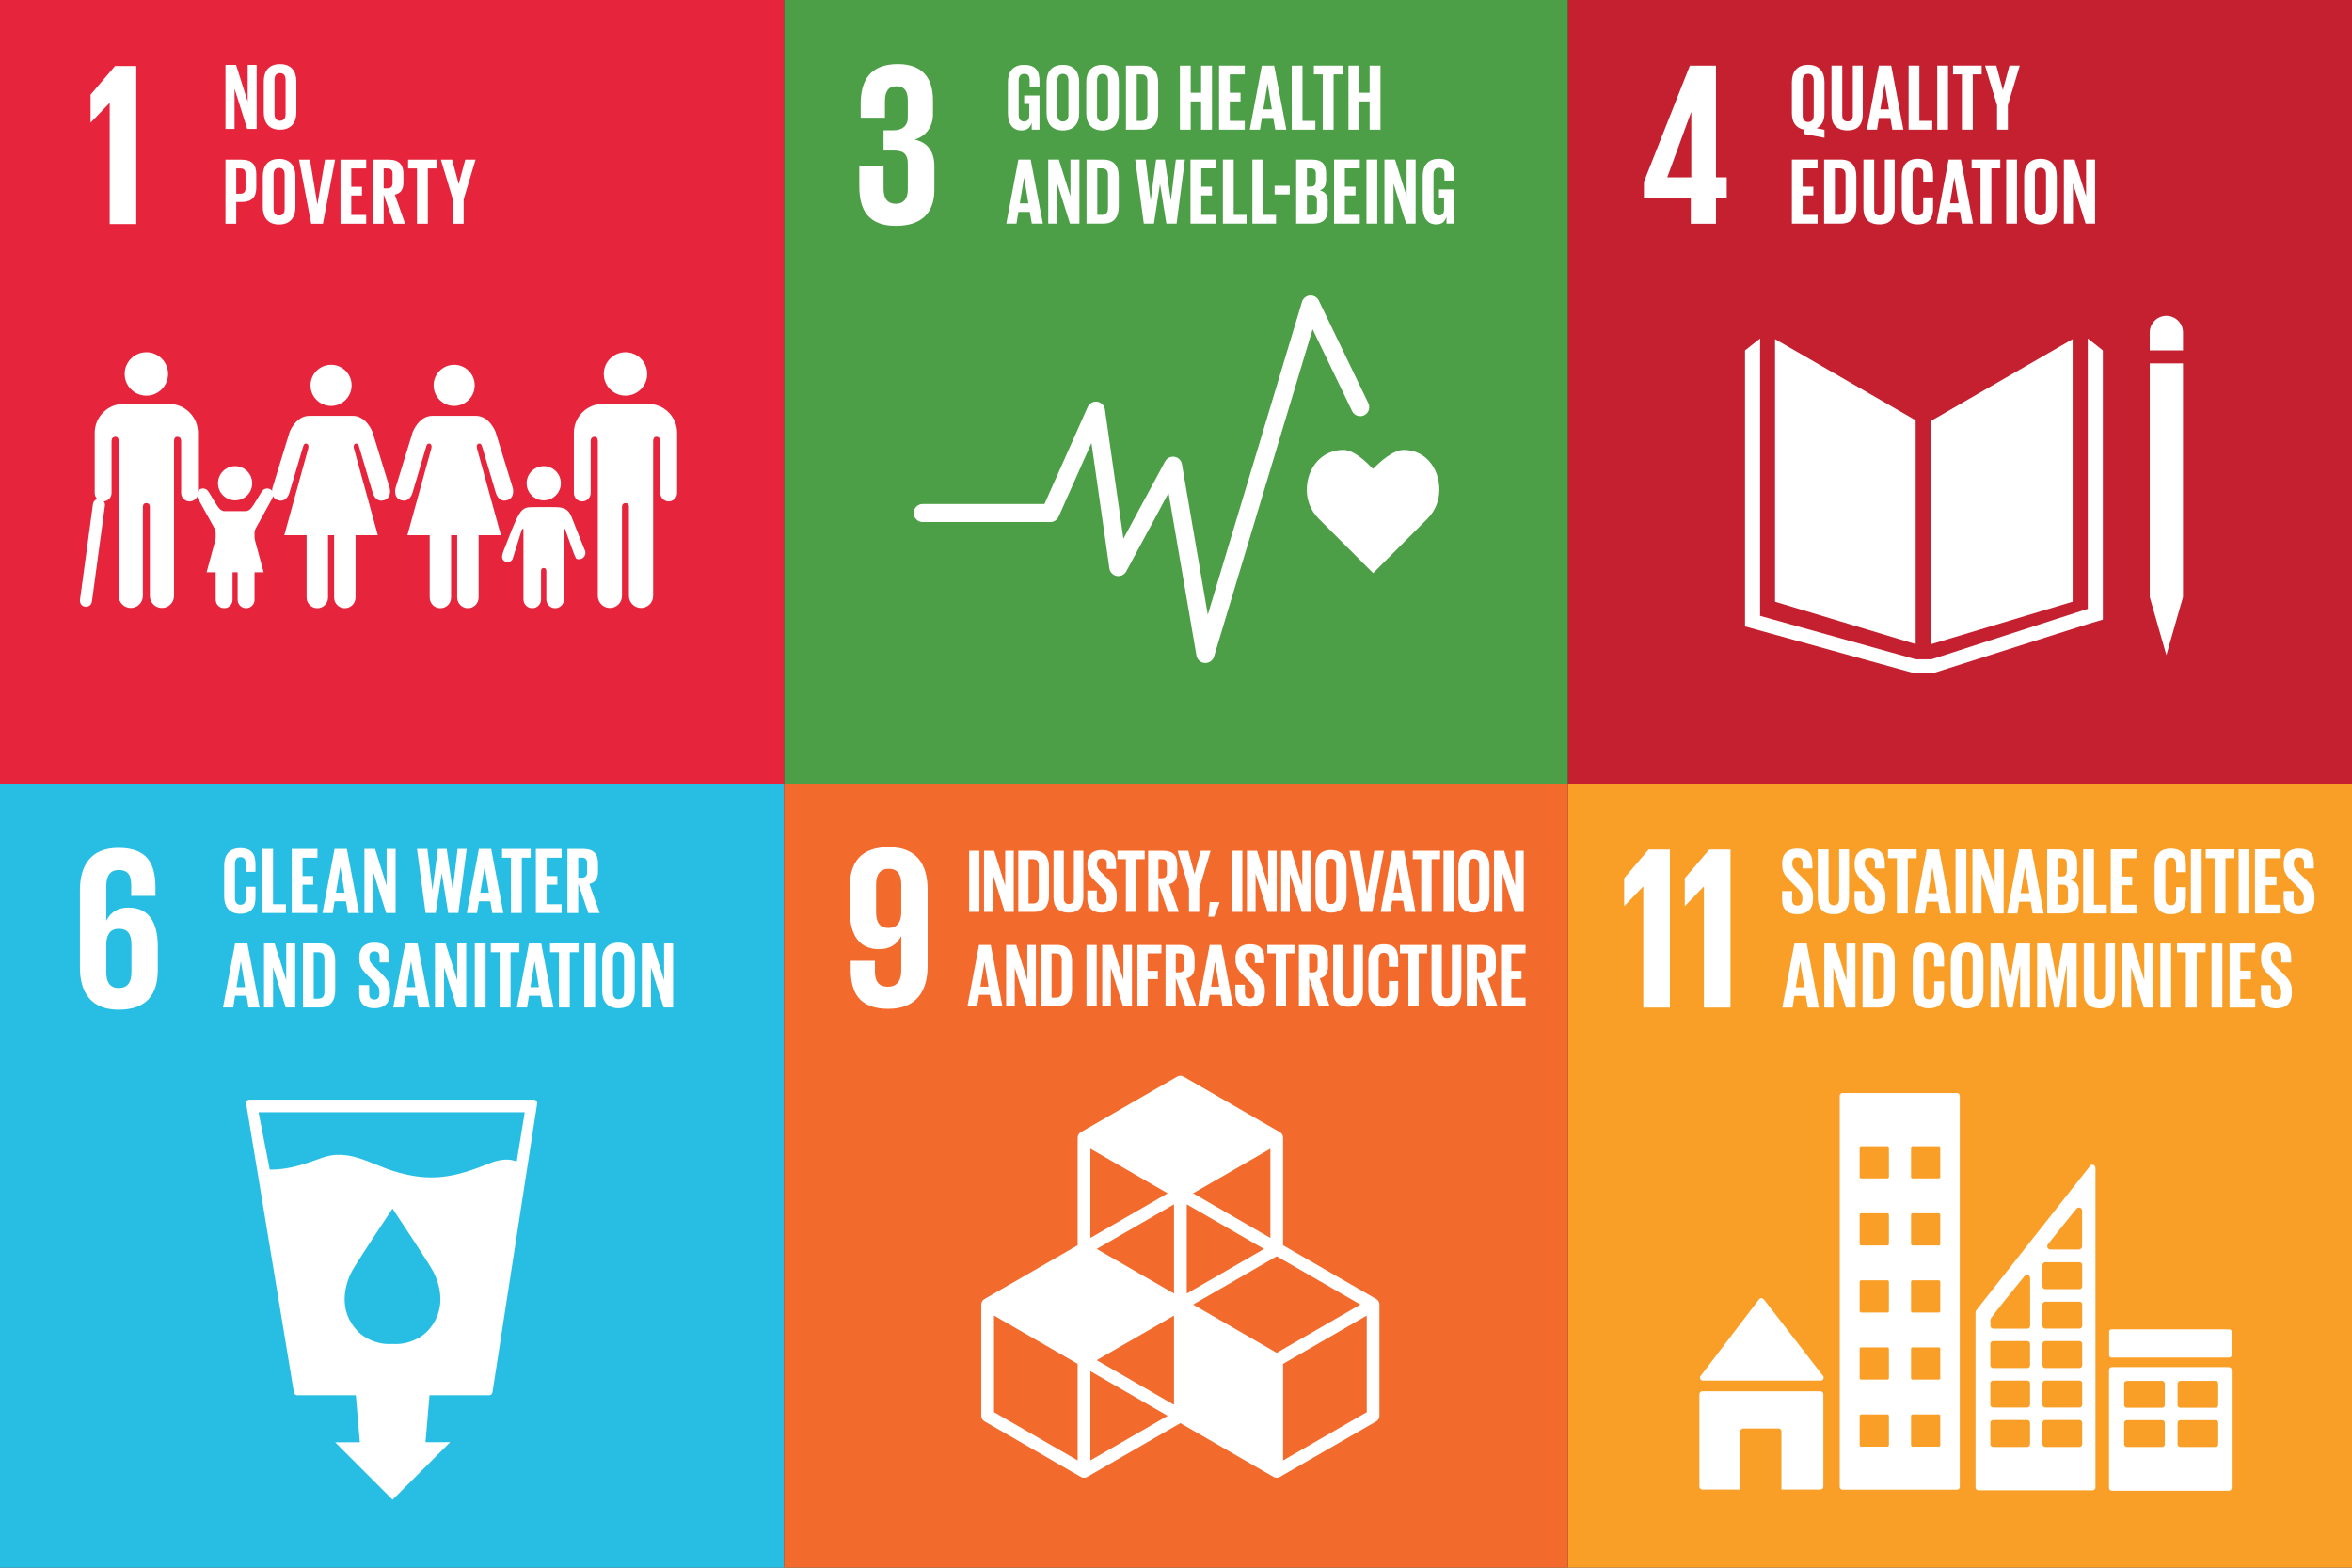 <?xml version="1.0" encoding="utf-8"?>
<!-- Generator: Adobe Illustrator 16.0.3, SVG Export Plug-In . SVG Version: 6.00 Build 0)  -->
<!DOCTYPE svg PUBLIC "-//W3C//DTD SVG 1.1//EN" "http://www.w3.org/Graphics/SVG/1.1/DTD/svg11.dtd">
<svg version="1.1" id="Layer_1" xmlns="http://www.w3.org/2000/svg" xmlns:xlink="http://www.w3.org/1999/xlink" x="0px" y="0px"
	 width="255px" height="170px" viewBox="0 0 255 170" enable-background="new 0 0 255 170" xml:space="preserve">
<rect x="0" y="0" width="255" height="170" fill="#333333" stroke="none"/>
<g>
	<rect x="85" fill="#4C9F46" width="85" height="85"/>
	<path fill="#FFFFFF" d="M97.131,24.492c2.909,0,4.172-1.542,4.172-3.917v-2.528c0-1.567-0.682-2.579-2.124-2.907
		c1.188-0.379,1.972-1.34,1.972-2.781v-1.491c0-2.427-1.163-3.918-3.816-3.918c-2.983,0-4.02,1.769-4.02,4.297v1.517h2.628V11.02
		c0-1.062,0.331-1.668,1.242-1.668c0.91,0,1.237,0.606,1.237,1.542v1.845c0,0.911-0.606,1.39-1.541,1.39h-1.088v2.2h1.214
		c1.01,0,1.415,0.479,1.415,1.39v2.831c0,0.91-0.404,1.543-1.29,1.543c-0.985,0-1.339-0.658-1.339-1.668v-2.452h-2.627v2.25
		C93.165,22.825,94.199,24.492,97.131,24.492"/>
	<path fill="#FFFFFF" d="M156.051,53.122c0-2.392-1.535-4.331-3.858-4.331c-1.163,0-2.566,1.273-3.327,2.055
		c-0.761-0.783-2.069-2.057-3.232-2.057c-2.324,0-3.955,1.939-3.955,4.332c0,1.196,0.472,2.278,1.232,3.063l5.961,5.969l5.949-5.963
		l-0.004-0.004C155.579,55.402,156.051,54.318,156.051,53.122"/>
	<path fill="#FFFFFF" d="M130.684,71.898c-0.021,0-0.041,0-0.062-0.002c-0.454-0.026-0.827-0.363-0.905-0.811l-3.025-17.627
		l-4.585,8.501c-0.201,0.372-0.62,0.572-1.032,0.498c-0.416-0.074-0.736-0.406-0.797-0.824l-1.945-13.604l-3.563,7.999
		c-0.156,0.353-0.507,0.581-0.892,0.581h-13.841c-0.542,0-0.98-0.439-0.98-0.979c0-0.541,0.438-0.978,0.98-0.978h13.203
		l4.686-10.521c0.178-0.399,0.596-0.631,1.029-0.571c0.433,0.06,0.774,0.399,0.835,0.831l2.006,14.026l4.521-8.382
		c0.199-0.368,0.607-0.57,1.019-0.502c0.412,0.067,0.736,0.388,0.806,0.8l2.803,16.325l10.215-33.931
		c0.117-0.386,0.459-0.662,0.859-0.693c0.404-0.03,0.786,0.187,0.96,0.551l5.375,11.142c0.234,0.487,0.031,1.071-0.458,1.306
		c-0.486,0.235-1.07,0.031-1.306-0.456l-4.28-8.877l-10.69,35.502C131.496,71.618,131.112,71.898,130.684,71.898"/>
	<path fill="#FFFFFF" d="M111.04,10.355h1.659v3.708h-0.841v-0.757c-0.154,0.522-0.482,0.839-1.116,0.839
		c-1.005,0-1.467-0.798-1.467-1.875V8.91c0-1.086,0.523-1.875,1.752-1.875c1.292,0,1.672,0.718,1.672,1.743v0.614h-1.067V8.685
		c0-0.43-0.164-0.676-0.583-0.676c-0.421,0-0.605,0.297-0.605,0.717v3.729c0,0.42,0.175,0.717,0.575,0.717
		c0.376,0,0.572-0.215,0.572-0.666v-1.229h-0.551V10.355z"/>
	<path fill="#FFFFFF" d="M115.834,12.455V8.727c0-0.42-0.185-0.718-0.605-0.718c-0.41,0-0.594,0.298-0.594,0.718v3.729
		c0,0.42,0.185,0.716,0.594,0.716C115.649,13.171,115.834,12.875,115.834,12.455 M113.468,12.271V8.91
		c0-1.085,0.531-1.875,1.761-1.875c1.24,0,1.773,0.789,1.773,1.875v3.36c0,1.075-0.533,1.875-1.773,1.875
		C113.999,14.145,113.468,13.346,113.468,12.271"/>
	<path fill="#FFFFFF" d="M120.138,12.455V8.727c0-0.42-0.185-0.718-0.605-0.718c-0.408,0-0.594,0.298-0.594,0.718v3.729
		c0,0.42,0.187,0.716,0.594,0.716C119.953,13.171,120.138,12.875,120.138,12.455 M117.771,12.271V8.91
		c0-1.085,0.533-1.875,1.762-1.875c1.239,0,1.772,0.789,1.772,1.875v3.36c0,1.075-0.533,1.875-1.772,1.875
		C118.303,14.145,117.771,13.346,117.771,12.271"/>
	<path fill="#FFFFFF" d="M123.734,13.11c0.48,0,0.665-0.287,0.665-0.707V8.767c0-0.41-0.185-0.697-0.665-0.697h-0.492v5.04H123.734z
		 M125.568,8.982v3.217c0,1.066-0.441,1.864-1.689,1.864h-1.806V7.117h1.806C125.127,7.117,125.568,7.906,125.568,8.982"/>
	<polygon fill="#FFFFFF" points="130.22,11 129.094,11 129.094,14.063 127.924,14.063 127.924,7.118 129.094,7.118 129.094,10.058 
		130.22,10.058 130.22,7.118 131.399,7.118 131.399,14.063 130.22,14.063 	"/>
	<polygon fill="#FFFFFF" points="132.168,7.118 134.955,7.118 134.955,8.07 133.335,8.07 133.335,10.058 134.495,10.058 134.495,11 
		133.335,11 133.335,13.111 134.955,13.111 134.955,14.063 132.168,14.063 	"/>
	<path fill="#FFFFFF" d="M136.964,11.86h0.931l-0.459-2.786h-0.011L136.964,11.86z M135.499,14.063l1.311-6.946h1.332l1.321,6.946
		h-1.198l-0.216-1.271h-1.239l-0.205,1.271H135.499z"/>
	<polygon fill="#FFFFFF" points="140.048,7.118 141.216,7.118 141.216,13.111 142.61,13.111 142.61,14.063 140.048,14.063 	"/>
	<polygon fill="#FFFFFF" points="142.446,7.118 145.55,7.118 145.55,8.07 144.587,8.07 144.587,14.063 143.41,14.063 143.41,8.07 
		142.446,8.07 	"/>
	<polygon fill="#FFFFFF" points="148.491,11 147.364,11 147.364,14.063 146.198,14.063 146.198,7.118 147.364,7.118 147.364,10.058 
		148.491,10.058 148.491,7.118 149.67,7.118 149.67,14.063 148.491,14.063 	"/>
	<path fill="#FFFFFF" d="M110.565,22.049h0.931l-0.459-2.787h-0.01L110.565,22.049z M109.101,24.25l1.311-6.945h1.331l1.324,6.945
		h-1.201l-0.215-1.271h-1.239l-0.206,1.271H109.101z"/>
	<polygon fill="#FFFFFF" points="114.632,19.887 114.632,24.251 113.647,24.251 113.647,17.306 114.796,17.306 116.056,21.29 
		116.056,17.306 117.03,17.306 117.03,24.251 116.005,24.251 	"/>
	<path fill="#FFFFFF" d="M119.46,23.297c0.48,0,0.665-0.287,0.665-0.707v-3.636c0-0.41-0.185-0.696-0.665-0.696h-0.492v5.039H119.46
		z M121.294,19.17v3.216c0,1.065-0.441,1.865-1.693,1.865h-1.803v-6.945h1.803C120.853,17.306,121.294,18.094,121.294,19.17"/>
	<polygon fill="#FFFFFF" points="125.762,19.958 125.105,24.25 124.01,24.25 123.077,17.305 124.205,17.305 124.746,21.71 
		124.756,21.71 125.341,17.305 126.293,17.305 126.939,21.71 126.949,21.71 127.482,17.305 128.464,17.305 127.564,24.25 
		126.457,24.25 125.771,19.958 	"/>
	<polygon fill="#FFFFFF" points="129.071,17.306 131.859,17.306 131.859,18.258 130.239,18.258 130.239,20.246 131.397,20.246 
		131.397,21.188 130.239,21.188 130.239,23.298 131.859,23.298 131.859,24.25 129.071,24.25 	"/>
	<polygon fill="#FFFFFF" points="132.584,17.306 133.753,17.306 133.753,23.298 135.146,23.298 135.146,24.25 132.584,24.25 	"/>
	<polygon fill="#FFFFFF" points="135.782,17.306 136.951,17.306 136.951,23.298 138.344,23.298 138.344,24.25 135.782,24.25 	"/>
	<rect x="138.192" y="20.144" fill="#FFFFFF" width="1.639" height="0.942"/>
	<path fill="#FFFFFF" d="M141.695,21.127v2.171h0.513c0.39,0,0.574-0.195,0.574-0.564v-1.045c0-0.368-0.175-0.563-0.585-0.563
		H141.695z M141.695,20.235h0.411c0.379,0,0.554-0.194,0.554-0.564v-0.85c0-0.379-0.175-0.563-0.564-0.563h-0.4V20.235z
		 M140.529,17.306h1.689c1.167,0,1.557,0.542,1.557,1.525v0.707c0,0.585-0.216,0.954-0.697,1.107
		c0.584,0.134,0.872,0.523,0.872,1.158v0.923c0,0.983-0.441,1.525-1.608,1.525h-1.813V17.306z"/>
	<polygon fill="#FFFFFF" points="144.636,17.306 147.424,17.306 147.424,18.258 145.806,18.258 145.806,20.246 146.962,20.246 
		146.962,21.188 145.806,21.188 145.806,23.298 147.424,23.298 147.424,24.25 144.636,24.25 	"/>
	<rect x="148.152" y="17.305" fill="#FFFFFF" width="1.167" height="6.945"/>
	<polygon fill="#FFFFFF" points="151.083,19.887 151.083,24.251 150.098,24.251 150.098,17.306 151.247,17.306 152.506,21.29 
		152.506,17.306 153.48,17.306 153.48,24.251 152.456,24.251 	"/>
	<path fill="#FFFFFF" d="M156.012,20.542h1.659v3.708h-0.84v-0.756c-0.154,0.521-0.482,0.838-1.117,0.838
		c-1.004,0-1.466-0.797-1.466-1.874v-3.36c0-1.086,0.523-1.875,1.752-1.875c1.291,0,1.671,0.717,1.671,1.742v0.614h-1.067v-0.706
		c0-0.431-0.164-0.676-0.582-0.676c-0.421,0-0.605,0.296-0.605,0.717v3.729c0,0.42,0.174,0.717,0.574,0.717
		c0.377,0,0.572-0.215,0.572-0.666v-1.229h-0.551V20.542z"/>
</g>
<g>
	<rect fill="#E6253C" width="85" height="85"/>
	<polygon fill="#FFFFFF" points="11.868,11.178 11.893,11.178 11.893,24.298 14.775,24.298 14.775,7.159 12.474,7.159 9.821,10.268 
		9.821,13.275 9.846,13.275 	"/>
	<path fill="#FFFFFF" d="M65.461,40.552c0-1.301,1.055-2.354,2.354-2.354c1.298,0,2.35,1.053,2.35,2.354
		c0,1.3-1.052,2.353-2.35,2.353C66.517,42.905,65.461,41.852,65.461,40.552"/>
	<path fill="#FFFFFF" d="M70.563,43.813c1.596,0.145,2.848,1.487,2.848,3.125v0.783v0.34v5.4c0,0.502-0.409,0.912-0.912,0.912
		c-0.505,0-0.913-0.409-0.913-0.912v-5.603c0-0.209-0.061-0.494-0.445-0.494c-0.266,0-0.32,0.281-0.33,0.46v16.792
		c0,0.722-0.584,1.311-1.31,1.311c-0.726,0-1.314-0.589-1.314-1.311V54.94c-0.003-0.107-0.039-0.385-0.372-0.385h-0.001
		c-0.334,0-0.375,0.278-0.378,0.385v9.676c0,0.722-0.584,1.311-1.309,1.311c-0.728,0-1.312-0.589-1.312-1.311V47.825
		c-0.008-0.18-0.066-0.46-0.329-0.46c-0.387,0-0.445,0.284-0.445,0.494v5.603c0,0.502-0.409,0.912-0.913,0.912
		c-0.504,0-0.911-0.409-0.911-0.912v-5.4v-0.34v-0.783c0-1.638,1.252-2.98,2.851-3.125c0.053-0.006,0.109-0.015,0.172-0.015h2.575
		h2.569C70.451,43.797,70.507,43.806,70.563,43.813"/>
	<path fill="#FFFFFF" d="M51.468,41.788c0-1.23-0.996-2.23-2.227-2.23c-1.232,0-2.229,1-2.229,2.23c0,1.232,0.998,2.229,2.229,2.229
		C50.473,44.016,51.468,43.02,51.468,41.788"/>
	<path fill="#FFFFFF" d="M44.751,46.835l-1.853,6.03c0,0-0.33,1.106,0.608,1.381c0.932,0.276,1.215-0.803,1.215-0.803l1.495-5.032
		c0,0,0.081-0.387,0.372-0.303c0.291,0.083,0.181,0.498,0.181,0.498l-2.6,9.431h2.418v6.755c0,0.64,0.519,1.159,1.161,1.159
		c0.641,0,1.159-0.52,1.159-1.159v-6.755h0.332h0.328v6.755c0,0.64,0.518,1.159,1.161,1.159s1.162-0.52,1.162-1.159v-6.755h2.417
		l-2.598-9.431c0,0-0.109-0.415,0.18-0.498c0.292-0.084,0.373,0.303,0.373,0.303l1.493,5.032c0,0,0.285,1.08,1.216,0.803
		c0.94-0.275,0.608-1.381,0.608-1.381l-1.852-6.03c0,0-0.662-1.743-2.127-1.743h-2.361H46.88
		C45.415,45.092,44.751,46.835,44.751,46.835"/>
	<path fill="#FFFFFF" d="M38.122,41.788c0-1.23-0.996-2.23-2.228-2.23s-2.228,1-2.228,2.23c0,1.232,0.997,2.229,2.228,2.229
		S38.122,43.02,38.122,41.788"/>
	<path fill="#FFFFFF" d="M31.404,46.835l-1.851,6.03c0,0-0.331,1.106,0.606,1.381c0.933,0.276,1.216-0.803,1.216-0.803l1.495-5.032
		c0,0,0.081-0.387,0.371-0.303c0.292,0.083,0.182,0.498,0.182,0.498l-2.599,9.431h2.417v6.755c0,0.64,0.522,1.159,1.162,1.159
		c0.643,0,1.161-0.52,1.161-1.159v-6.755h0.333h0.327v6.755c0,0.64,0.517,1.159,1.161,1.159c0.644,0,1.161-0.52,1.161-1.159v-6.755
		h2.418l-2.597-9.431c0,0-0.111-0.415,0.179-0.498c0.292-0.084,0.374,0.303,0.374,0.303l1.492,5.032c0,0,0.284,1.08,1.216,0.803
		c0.939-0.275,0.608-1.381,0.608-1.381l-1.853-6.03c0,0-0.661-1.743-2.127-1.743h-2.359h-2.363
		C32.069,45.092,31.404,46.835,31.404,46.835"/>
	<path fill="#FFFFFF" d="M58.952,54.259c1.026,0,1.854-0.831,1.854-1.856c0-1.025-0.828-1.854-1.854-1.854s-1.854,0.829-1.854,1.854
		C57.097,53.428,57.926,54.259,58.952,54.259"/>
	<path fill="#FFFFFF" d="M54.504,60.021c-0.09,0.217-0.165,0.676,0.271,0.877c0.511,0.235,0.794-0.259,0.794-0.259l1.009-3.215
		c0,0,0.174-0.215,0.174,0.007V65h0.005c0,0.527,0.424,0.951,0.952,0.951c0.526,0,0.951-0.424,0.951-0.951v-2.986
		c0,0-0.055-0.422,0.285-0.422c0.341,0,0.289,0.422,0.289,0.422V65c0,0.527,0.426,0.951,0.953,0.951
		c0.525,0,0.955-0.424,0.955-0.951v-7.569c0-0.223,0.117-0.064,0.117-0.064l0.79,2.202c0,0,0.344,0.984,0.449,1.027
		c0.357,0.15,0.769-0.02,0.92-0.38c0.098-0.234,0.061-0.487-0.076-0.676l0.008-0.008c-0.024-0.071-1.182-2.912-1.318-3.311
		c-0.418-1.221-1.181-1.21-1.913-1.23c-0.733-0.018-1.172,0-1.172,0S58.477,54.972,57.509,55c-0.967,0.031-1.271,0.526-2.338,3.269
		c-0.152,0.395-0.667,1.674-0.673,1.751L54.504,60.021z"/>
	<path fill="#FFFFFF" d="M18.222,40.552c0-1.301-1.055-2.354-2.355-2.354c-1.298,0-2.351,1.053-2.351,2.354
		c0,1.3,1.052,2.353,2.351,2.353C17.167,42.905,18.222,41.852,18.222,40.552"/>
	<path fill="#FFFFFF" d="M13.119,43.813c-1.596,0.145-2.849,1.487-2.849,3.125v0.783v0.34v5.4c0,0.502,0.41,0.912,0.912,0.912
		c0.506,0,0.913-0.409,0.913-0.912v-5.603c0-0.209,0.061-0.494,0.446-0.494c0.266,0,0.32,0.281,0.332,0.46v16.792
		c0,0.722,0.583,1.311,1.309,1.311c0.725,0,1.31-0.589,1.31-1.311V54.94c0.006-0.107,0.041-0.385,0.375-0.385h0.001
		c0.334,0,0.375,0.278,0.378,0.385v9.676c0,0.722,0.584,1.311,1.309,1.311c0.727,0,1.312-0.589,1.312-1.311V47.825
		c0.007-0.18,0.067-0.46,0.33-0.46c0.386,0,0.444,0.284,0.444,0.494v5.603c0,0.502,0.41,0.912,0.914,0.912s0.912-0.409,0.912-0.912
		v-5.4v-0.34v-0.783c0-1.638-1.252-2.98-2.852-3.125c-0.053-0.006-0.109-0.015-0.173-0.015h-2.574h-2.568
		C13.231,43.797,13.174,43.806,13.119,43.813"/>
	
		<line fill="none" stroke="#FFFFFF" stroke-width="1.307" stroke-linecap="round" stroke-miterlimit="10" x1="10.726" y1="54.75" x2="9.318" y2="65.144"/>
	<path fill="#FFFFFF" d="M22.582,53.287c-0.121-0.19-0.331-0.317-0.572-0.317c-0.373,0-0.676,0.303-0.676,0.674
		c0,0.108,0.066,0.297,0.066,0.297l1.871,3.382c0,0,0.114,0.233,0.114,0.447v7.265h0.003c0,0.507,0.41,0.915,0.915,0.915
		c0.504,0,0.911-0.407,0.911-0.915V62.17c0,0-0.052-0.407,0.276-0.407c0.326,0,0.275,0.407,0.275,0.407v2.866
		c0,0.507,0.411,0.915,0.916,0.915c0.504,0,0.916-0.407,0.916-0.915v-7.265c0-0.213,0.112-0.447,0.112-0.447l1.728-3.124
		c0,0,0.212-0.448,0.212-0.556c0-0.371-0.302-0.674-0.677-0.674c-0.244,0-0.453,0.127-0.572,0.317l-0.007-0.004
		c-0.055,0.047-0.92,1.589-1.206,1.874c-0.303,0.305-0.573,0.271-0.573,0.271H25.49h-1.123c0,0-0.272,0.034-0.574-0.271
		c-0.289-0.285-1.151-1.827-1.207-1.874L22.582,53.287z"/>
	<path fill="#FFFFFF" d="M25.49,54.259c1.026,0,1.854-0.831,1.854-1.856c0-1.025-0.829-1.854-1.854-1.854
		c-1.025,0-1.854,0.829-1.854,1.854C23.636,53.428,24.465,54.259,25.49,54.259"/>
	<polygon fill="#FFFFFF" points="25.493,56.862 27.589,58.391 28.586,62.059 25.493,62.059 22.399,62.059 23.397,58.391 	"/>
	<polygon fill="#FFFFFF" points="25.43,9.619 25.43,13.982 24.446,13.982 24.446,7.038 25.594,7.038 26.854,11.021 26.854,7.038 
		27.827,7.038 27.827,13.982 26.802,13.982 	"/>
	<path fill="#FFFFFF" d="M30.962,12.374V8.646c0-0.42-0.185-0.718-0.604-0.718c-0.41,0-0.594,0.298-0.594,0.718v3.728
		c0,0.421,0.185,0.717,0.594,0.717C30.778,13.09,30.962,12.794,30.962,12.374 M28.596,12.189v-3.36c0-1.085,0.533-1.875,1.762-1.875
		c1.239,0,1.772,0.789,1.772,1.875v3.36c0,1.075-0.534,1.875-1.772,1.875C29.128,14.064,28.596,13.264,28.596,12.189"/>
	<path fill="#FFFFFF" d="M25.614,18.268v2.735h0.43c0.399,0,0.574-0.194,0.574-0.574v-1.597c0-0.379-0.174-0.564-0.574-0.564H25.614
		z M24.446,17.315h1.731c1.178,0,1.609,0.584,1.609,1.558v1.465c0,0.974-0.431,1.567-1.609,1.567h-0.564v2.356h-1.167V17.315z"/>
	<path fill="#FFFFFF" d="M30.861,22.652v-3.728c0-0.42-0.185-0.717-0.605-0.717c-0.409,0-0.594,0.297-0.594,0.717v3.728
		c0,0.421,0.185,0.717,0.594,0.717C30.676,23.369,30.861,23.073,30.861,22.652 M28.494,22.468v-3.36
		c0-1.085,0.532-1.874,1.762-1.874c1.239,0,1.772,0.789,1.772,1.874v3.36c0,1.075-0.533,1.875-1.772,1.875
		C29.026,24.342,28.494,23.543,28.494,22.468"/>
	<polygon fill="#FFFFFF" points="36.332,17.315 35.01,24.26 33.74,24.26 32.419,17.315 33.606,17.315 34.406,22.16 34.416,22.16 
		35.235,17.315 	"/>
	<polygon fill="#FFFFFF" points="36.917,17.315 39.704,17.315 39.704,18.268 38.084,18.268 38.084,20.255 39.243,20.255 
		39.243,21.197 38.084,21.197 38.084,23.308 39.704,23.308 39.704,24.26 36.917,24.26 	"/>
	<path fill="#FFFFFF" d="M41.599,18.268v2.161h0.39c0.399,0,0.573-0.205,0.573-0.573v-1.024c0-0.379-0.174-0.564-0.573-0.564H41.599
		z M41.599,21.074v3.186h-1.167v-6.945h1.7c1.179,0,1.609,0.584,1.609,1.558v0.891c0,0.748-0.265,1.188-0.933,1.342l1.117,3.155
		h-1.229L41.599,21.074z"/>
	<polygon fill="#FFFFFF" points="44.244,17.315 47.348,17.315 47.348,18.268 46.385,18.268 46.385,24.26 45.207,24.26 
		45.207,18.268 44.244,18.268 	"/>
	<polygon fill="#FFFFFF" points="50.268,21.617 50.268,24.261 49.1,24.261 49.1,21.617 47.799,17.315 49.018,17.315 49.725,19.948 
		49.736,19.948 50.442,17.315 51.558,17.315 	"/>
</g>
<g>
	<rect x="170" y="85" fill="#F99E27" width="85" height="85"/>
	<polygon fill="#FFFFFF" points="176.089,95.233 176.089,98.241 176.116,98.241 178.136,96.143 178.163,96.143 178.163,109.261 
		181.045,109.261 181.045,92.123 178.743,92.123 	"/>
	<polygon fill="#FFFFFF" points="182.661,95.233 182.661,98.241 182.688,98.241 184.71,96.143 184.734,96.143 184.734,109.261 
		187.618,109.261 187.618,92.123 185.317,92.123 	"/>
	<path fill="#FFFFFF" d="M184.622,149.711h0.131h12.657c0.17,0,0.312-0.143,0.312-0.316c0-0.079-0.031-0.152-0.082-0.207
		l-0.019-0.02l-6.36-8.23l-0.062-0.066c-0.058-0.064-0.142-0.104-0.231-0.104c-0.08,0-0.15,0.033-0.206,0.08l-0.038,0.045
		l-0.059,0.067l-6.208,8.144l-0.096,0.115c-0.033,0.051-0.053,0.111-0.053,0.176C184.308,149.569,184.449,149.711,184.622,149.711"
		/>
	<path fill="#FFFFFF" d="M197.371,150.871h-12.813c-0.172,0-0.313,0.141-0.313,0.314v10.024c0,0.174,0.141,0.315,0.313,0.315h4.125
		v-6.308c0-0.175,0.14-0.313,0.313-0.313h3.828c0.172,0,0.314,0.139,0.314,0.313v6.308h4.233c0.172,0,0.313-0.142,0.313-0.315
		v-10.024C197.685,151.012,197.543,150.871,197.371,150.871"/>
	<path fill="#FFFFFF" d="M240.5,152.351c0,0.167-0.138,0.303-0.31,0.303h-3.788c-0.173,0-0.311-0.136-0.311-0.303v-2.305
		c0-0.167,0.138-0.302,0.311-0.302h3.788c0.172,0,0.31,0.135,0.31,0.302V152.351z M240.5,156.605c0,0.168-0.138,0.305-0.31,0.305
		h-3.788c-0.173,0-0.311-0.137-0.311-0.305v-2.301c0-0.169,0.138-0.303,0.311-0.303h3.788c0.172,0,0.31,0.134,0.31,0.303V156.605z
		 M234.709,152.351c0,0.167-0.14,0.303-0.31,0.303h-3.788c-0.173,0-0.313-0.136-0.313-0.303v-2.305c0-0.167,0.14-0.302,0.313-0.302
		h3.788c0.17,0,0.31,0.135,0.31,0.302V152.351z M234.709,156.605c0,0.168-0.14,0.305-0.31,0.305h-3.788
		c-0.173,0-0.313-0.137-0.313-0.305v-2.301c0-0.169,0.14-0.303,0.313-0.303h3.788c0.17,0,0.31,0.134,0.31,0.303V156.605z
		 M241.648,148.247h-12.681c-0.17,0-0.31,0.134-0.31,0.301v12.805c0,0.164,0.14,0.301,0.31,0.301h12.681
		c0.172,0,0.31-0.137,0.31-0.301v-12.805C241.958,148.38,241.82,148.247,241.648,148.247"/>
	<path fill="#FFFFFF" d="M210.362,127.626c0,0.088-0.074,0.162-0.164,0.162h-2.841c-0.09,0-0.162-0.074-0.162-0.162v-3.168
		c0-0.09,0.072-0.163,0.162-0.163h2.841c0.09,0,0.164,0.073,0.164,0.163V127.626z M210.362,134.897c0,0.089-0.074,0.162-0.164,0.162
		h-2.841c-0.09,0-0.162-0.073-0.162-0.162v-3.167c0-0.09,0.072-0.161,0.162-0.161h2.841c0.09,0,0.164,0.071,0.164,0.161V134.897z
		 M210.362,142.168c0,0.089-0.074,0.164-0.164,0.164h-2.841c-0.09,0-0.162-0.074-0.162-0.164v-3.167
		c0-0.091,0.072-0.162,0.162-0.162h2.841c0.09,0,0.164,0.071,0.164,0.162V142.168z M210.362,149.438
		c0,0.091-0.074,0.163-0.164,0.163h-2.841c-0.09,0-0.162-0.071-0.162-0.163v-3.165c0-0.092,0.072-0.163,0.162-0.163h2.841
		c0.09,0,0.164,0.071,0.164,0.163V149.438z M210.362,156.71c0,0.09-0.074,0.164-0.164,0.164h-2.841c-0.09,0-0.162-0.074-0.162-0.164
		v-3.167c0-0.089,0.072-0.162,0.162-0.162h2.841c0.09,0,0.164,0.073,0.164,0.162V156.71z M204.792,127.626
		c0,0.088-0.074,0.162-0.164,0.162h-2.841c-0.09,0-0.164-0.074-0.164-0.162v-3.168c0-0.09,0.074-0.163,0.164-0.163h2.841
		c0.09,0,0.164,0.073,0.164,0.163V127.626z M204.792,134.897c0,0.089-0.074,0.162-0.164,0.162h-2.841
		c-0.09,0-0.164-0.073-0.164-0.162v-3.167c0-0.09,0.074-0.161,0.164-0.161h2.841c0.09,0,0.164,0.071,0.164,0.161V134.897z
		 M204.792,142.168c0,0.089-0.074,0.164-0.164,0.164h-2.841c-0.09,0-0.164-0.074-0.164-0.164v-3.167
		c0-0.091,0.074-0.162,0.164-0.162h2.841c0.09,0,0.164,0.071,0.164,0.162V142.168z M204.792,149.438
		c0,0.091-0.074,0.163-0.164,0.163h-2.841c-0.09,0-0.164-0.071-0.164-0.163v-3.165c0-0.092,0.074-0.163,0.164-0.163h2.841
		c0.09,0,0.164,0.071,0.164,0.163V149.438z M204.792,156.71c0,0.09-0.074,0.164-0.164,0.164h-2.841c-0.09,0-0.164-0.074-0.164-0.164
		v-3.167c0-0.089,0.074-0.162,0.164-0.162h2.841c0.09,0,0.164,0.073,0.164,0.162V156.71z M212.171,118.526h-12.408
		c-0.167,0-0.304,0.137-0.304,0.305v42.407c0,0.166,0.137,0.304,0.304,0.304h12.408c0.166,0,0.306-0.138,0.306-0.304v-42.407
		C212.477,118.663,212.337,118.526,212.171,118.526"/>
	<path fill="#FFFFFF" d="M241.943,146.959c0,0.143-0.113,0.255-0.254,0.255h-12.763c-0.14,0-0.255-0.112-0.255-0.255v-2.554
		c0-0.139,0.115-0.254,0.255-0.254h12.763c0.141,0,0.254,0.115,0.254,0.254V146.959z"/>
	<path fill="#FFFFFF" d="M225.751,139.492c0,0.17-0.138,0.305-0.304,0.305h-3.698c-0.171,0-0.306-0.135-0.306-0.305v-2.313
		c0-0.17,0.135-0.304,0.306-0.304h3.698c0.166,0,0.304,0.134,0.304,0.304V139.492z M225.751,143.771
		c0,0.166-0.138,0.301-0.304,0.301h-3.698c-0.171,0-0.306-0.135-0.306-0.301v-2.315c0-0.168,0.135-0.303,0.306-0.303h3.698
		c0.166,0,0.304,0.135,0.304,0.303V143.771z M225.751,148.048c0,0.166-0.138,0.303-0.304,0.303h-3.698
		c-0.171,0-0.306-0.137-0.306-0.303v-2.316c0-0.167,0.135-0.304,0.306-0.304h3.698c0.166,0,0.304,0.137,0.304,0.304V148.048z
		 M225.751,152.326c0,0.168-0.138,0.305-0.304,0.305h-3.698c-0.171,0-0.306-0.137-0.306-0.305v-2.315
		c0-0.169,0.135-0.304,0.306-0.304h3.698c0.166,0,0.304,0.135,0.304,0.304V152.326z M225.751,156.603
		c0,0.168-0.138,0.304-0.304,0.304h-3.698c-0.171,0-0.306-0.136-0.306-0.304v-2.315c0-0.167,0.135-0.302,0.306-0.302h3.698
		c0.166,0,0.304,0.135,0.304,0.302V156.603z M220.106,138.675v0.112v4.988c0,0.168-0.137,0.303-0.303,0.303h-3.698
		c-0.168,0-0.306-0.135-0.306-0.303v-0.615v-0.027c0.002-0.04,0.01-0.078,0.024-0.113c0.006-0.012,0.006-0.018,0.019-0.035
		c0.008-0.015,0.017-0.027,0.026-0.039c0.009-0.016,0.022-0.034,0.035-0.052c0.471-0.675,2.605-3.302,3.501-4.402l0.089-0.108
		c0.063-0.077,0.164-0.129,0.273-0.129c0.17,0,0.306,0.123,0.338,0.285V138.675z M220.096,148.048c0,0.166-0.136,0.303-0.304,0.303
		h-3.697c-0.169,0-0.304-0.137-0.304-0.303v-2.316c0-0.167,0.135-0.304,0.304-0.304h3.697c0.168,0,0.304,0.137,0.304,0.304V148.048z
		 M220.096,152.326c0,0.168-0.136,0.305-0.304,0.305h-3.697c-0.169,0-0.304-0.137-0.304-0.305v-2.315
		c0-0.169,0.135-0.304,0.304-0.304h3.697c0.168,0,0.304,0.135,0.304,0.304V152.326z M220.096,156.603
		c0,0.168-0.136,0.304-0.304,0.304h-3.697c-0.169,0-0.304-0.136-0.304-0.304v-2.315c0-0.167,0.135-0.302,0.304-0.302h3.697
		c0.168,0,0.304,0.135,0.304,0.302V156.603z M222.026,134.937l0.086-0.109c0.835-1.071,2.242-2.803,2.927-3.643l0.09-0.107
		c0.063-0.078,0.162-0.13,0.273-0.13c0.17,0,0.306,0.123,0.338,0.284v0.138v0.112v3.663c0,0.19-0.149,0.342-0.336,0.349
		c-0.006,0-0.011,0.004-0.017,0.004s-0.01-0.004-0.017-0.004h-2.896h-0.151c-0.004,0-0.009,0.004-0.015,0.004
		c-0.004,0-0.01-0.004-0.015-0.004c-0.187-0.007-0.338-0.158-0.338-0.349C221.957,135.068,221.983,134.996,222.026,134.937
		 M227.16,126.535c-0.042-0.137-0.162-0.237-0.313-0.237c-0.067,0-0.125,0.025-0.176,0.06c-0.008,0.005-0.016,0.009-0.024,0.015
		l-0.103,0.132l-12.198,15.47l-0.055,0.075c-0.064,0.063-0.104,0.147-0.107,0.242v0.02v18.991c0,0.167,0.138,0.303,0.304,0.303
		h12.398c0.168,0,0.304-0.136,0.304-0.303v-34.639C227.19,126.616,227.178,126.572,227.16,126.535"/>
	<path fill="#FFFFFF" d="M193.216,97.561v-0.932h1.086v0.953c0,0.39,0.175,0.615,0.575,0.615c0.367,0,0.531-0.246,0.531-0.615
		v-0.266c0-0.401-0.164-0.646-0.523-0.985l-0.686-0.686c-0.667-0.656-0.974-1.055-0.974-1.854v-0.235
		c0-0.861,0.503-1.527,1.641-1.527c1.167,0,1.628,0.574,1.628,1.579v0.563h-1.066v-0.604c0-0.4-0.185-0.595-0.551-0.595
		c-0.331,0-0.555,0.185-0.555,0.574v0.144c0,0.389,0.214,0.615,0.555,0.942l0.746,0.737c0.636,0.646,0.942,1.036,0.942,1.802v0.339
		c0,0.953-0.511,1.628-1.698,1.628C193.677,99.138,193.216,98.473,193.216,97.561"/>
	<path fill="#FFFFFF" d="M200.47,92.111v5.255c0,1.077-0.461,1.773-1.649,1.773c-1.228,0-1.741-0.696-1.741-1.773v-5.255h1.167
		v5.369c0,0.409,0.164,0.685,0.574,0.685c0.41,0,0.574-0.275,0.574-0.685v-5.369H200.47z"/>
	<path fill="#FFFFFF" d="M201.065,97.561v-0.932h1.086v0.953c0,0.39,0.175,0.615,0.575,0.615c0.367,0,0.531-0.246,0.531-0.615
		v-0.266c0-0.401-0.164-0.646-0.523-0.985l-0.685-0.686c-0.666-0.656-0.974-1.055-0.974-1.854v-0.235
		c0-0.861,0.502-1.527,1.641-1.527c1.167,0,1.629,0.574,1.629,1.579v0.563h-1.067v-0.604c0-0.4-0.185-0.595-0.552-0.595
		c-0.328,0-0.553,0.185-0.553,0.574v0.144c0,0.389,0.213,0.615,0.553,0.942l0.747,0.737c0.636,0.646,0.943,1.036,0.943,1.802v0.339
		c0,0.953-0.513,1.628-1.701,1.628C201.526,99.138,201.065,98.473,201.065,97.561"/>
	<polygon fill="#FFFFFF" points="204.693,92.111 207.796,92.111 207.796,93.064 206.834,93.064 206.834,99.057 205.654,99.057 
		205.654,93.064 204.693,93.064 	"/>
	<path fill="#FFFFFF" d="M209.047,96.854h0.933l-0.461-2.786h-0.01L209.047,96.854z M207.583,99.057l1.313-6.946h1.332l1.321,6.946
		h-1.198l-0.216-1.271h-1.239l-0.205,1.271H207.583z"/>
	<rect x="212.019" y="92.111" fill="#FFFFFF" width="1.169" height="6.946"/>
	<polygon fill="#FFFFFF" points="214.837,94.693 214.837,99.057 213.853,99.057 213.853,92.111 215.002,92.111 216.261,96.095 
		216.261,92.111 217.235,92.111 217.235,99.057 216.209,99.057 	"/>
	<path fill="#FFFFFF" d="M219.079,96.854h0.933l-0.462-2.786h-0.01L219.079,96.854z M217.615,99.057l1.31-6.946h1.333l1.32,6.946
		h-1.197l-0.216-1.271h-1.241l-0.203,1.271H217.615z"/>
	<path fill="#FFFFFF" d="M223.117,95.933v2.171h0.513c0.387,0,0.575-0.194,0.575-0.563v-1.045c0-0.369-0.175-0.563-0.584-0.563
		H223.117z M223.117,95.041h0.41c0.379,0,0.552-0.194,0.552-0.563v-0.849c0-0.38-0.173-0.564-0.562-0.564h-0.4V95.041z
		 M221.948,92.111h1.693c1.166,0,1.557,0.543,1.557,1.527v0.705c0,0.585-0.216,0.954-0.698,1.107
		c0.584,0.133,0.872,0.523,0.872,1.158v0.922c0,0.983-0.44,1.527-1.608,1.527h-1.815V92.111z"/>
	<polygon fill="#FFFFFF" points="225.853,92.111 227.021,92.111 227.021,98.104 228.413,98.104 228.413,99.057 225.853,99.057 	"/>
	<polygon fill="#FFFFFF" points="228.846,92.111 231.633,92.111 231.633,93.064 230.013,93.064 230.013,95.051 231.171,95.051 
		231.171,95.994 230.013,95.994 230.013,98.104 231.633,98.104 231.633,99.057 228.846,99.057 	"/>
	<path fill="#FFFFFF" d="M233.6,97.263v-3.359c0-1.086,0.514-1.875,1.741-1.875c1.291,0,1.65,0.717,1.65,1.742v0.819h-1.065V93.68
		c0-0.431-0.144-0.677-0.564-0.677c-0.42,0-0.594,0.298-0.594,0.717v3.729c0,0.419,0.174,0.715,0.594,0.715
		c0.421,0,0.564-0.265,0.564-0.674v-1.282h1.065v1.2c0,0.993-0.411,1.73-1.65,1.73C234.113,99.138,233.6,98.339,233.6,97.263"/>
	<rect x="237.533" y="92.111" fill="#FFFFFF" width="1.169" height="6.946"/>
	<polygon fill="#FFFFFF" points="239.144,92.111 242.247,92.111 242.247,93.064 241.286,93.064 241.286,99.057 240.105,99.057 
		240.105,93.064 239.144,93.064 	"/>
	<rect x="242.709" y="92.111" fill="#FFFFFF" width="1.168" height="6.946"/>
	<polygon fill="#FFFFFF" points="244.482,92.111 247.27,92.111 247.27,93.064 245.65,93.064 245.65,95.051 246.809,95.051 
		246.809,95.994 245.65,95.994 245.65,98.104 247.27,98.104 247.27,99.057 244.482,99.057 	"/>
	<path fill="#FFFFFF" d="M247.588,97.561v-0.932h1.084v0.953c0,0.39,0.175,0.615,0.574,0.615c0.368,0,0.534-0.246,0.534-0.615
		v-0.266c0-0.401-0.166-0.646-0.523-0.985l-0.687-0.686c-0.665-0.656-0.972-1.055-0.972-1.854v-0.235c0-0.861,0.5-1.527,1.639-1.527
		c1.167,0,1.628,0.574,1.628,1.579v0.563h-1.066v-0.604c0-0.4-0.185-0.595-0.553-0.595c-0.328,0-0.553,0.185-0.553,0.574v0.144
		c0,0.389,0.216,0.615,0.553,0.942l0.749,0.737c0.634,0.646,0.942,1.036,0.942,1.802v0.339c0,0.953-0.513,1.628-1.701,1.628
		C248.047,99.138,247.588,98.473,247.588,97.561"/>
	<path fill="#FFFFFF" d="M194.701,107.059h0.933l-0.462-2.786h-0.01L194.701,107.059z M193.236,109.262l1.312-6.946h1.332
		l1.322,6.946h-1.199l-0.216-1.271h-1.239l-0.205,1.271H193.236z"/>
	<polygon fill="#FFFFFF" points="198.77,104.897 198.77,109.262 197.785,109.262 197.785,102.316 198.934,102.316 200.193,106.3 
		200.193,102.316 201.167,102.316 201.167,109.262 200.142,109.262 	"/>
	<path fill="#FFFFFF" d="M203.596,108.308c0.482,0,0.667-0.287,0.667-0.707v-3.636c0-0.409-0.185-0.696-0.667-0.696h-0.493v5.039
		H203.596z M205.429,104.181v3.216c0,1.066-0.441,1.865-1.69,1.865h-1.803v-6.947h1.803
		C204.988,102.315,205.429,103.104,205.429,104.181"/>
	<path fill="#FFFFFF" d="M207.377,107.468v-3.36c0-1.086,0.513-1.874,1.741-1.874c1.291,0,1.65,0.716,1.65,1.742v0.818h-1.065
		v-0.912c0-0.43-0.144-0.675-0.564-0.675c-0.419,0-0.594,0.297-0.594,0.716v3.729c0,0.419,0.175,0.716,0.594,0.716
		c0.421,0,0.564-0.266,0.564-0.675v-1.281h1.065v1.199c0,0.993-0.411,1.73-1.65,1.73
		C207.891,109.343,207.377,108.544,207.377,107.468"/>
	<path fill="#FFFFFF" d="M213.874,107.653v-3.729c0-0.419-0.185-0.716-0.605-0.716c-0.408,0-0.592,0.297-0.592,0.716v3.729
		c0,0.419,0.185,0.716,0.592,0.716C213.689,108.37,213.874,108.073,213.874,107.653 M211.506,107.468v-3.36
		c0-1.086,0.533-1.874,1.762-1.874c1.239,0,1.775,0.788,1.775,1.874v3.36c0,1.076-0.536,1.875-1.775,1.875
		C212.039,109.343,211.506,108.544,211.506,107.468"/>
	<polygon fill="#FFFFFF" points="219.027,104.753 218.997,104.753 218.208,109.261 217.666,109.261 216.794,104.753 
		216.773,104.753 216.773,109.261 215.812,109.261 215.812,102.316 217.174,102.316 217.93,106.229 217.941,106.229 
		218.617,102.316 220.094,102.316 220.094,109.261 219.027,109.261 	"/>
	<polygon fill="#FFFFFF" points="224.08,104.753 224.048,104.753 223.261,109.261 222.717,109.261 221.845,104.753 221.825,104.753 
		221.825,109.261 220.863,109.261 220.863,102.316 222.225,102.316 222.981,106.229 222.994,106.229 223.668,102.316 
		225.146,102.316 225.146,109.261 224.08,109.261 	"/>
	<path fill="#FFFFFF" d="M229.305,102.316v5.255c0,1.076-0.46,1.772-1.648,1.772c-1.229,0-1.742-0.696-1.742-1.772v-5.255h1.167
		v5.368c0,0.409,0.164,0.686,0.574,0.686c0.41,0,0.574-0.276,0.574-0.686v-5.368H229.305z"/>
	<polygon fill="#FFFFFF" points="231.059,104.897 231.059,109.262 230.074,109.262 230.074,102.316 231.223,102.316 232.482,106.3 
		232.482,102.316 233.456,102.316 233.456,109.262 232.431,109.262 	"/>
	<rect x="234.224" y="102.316" fill="#FFFFFF" width="1.169" height="6.946"/>
	<polygon fill="#FFFFFF" points="236.028,102.316 239.131,102.316 239.131,103.269 238.17,103.269 238.17,109.262 236.991,109.262 
		236.991,103.269 236.028,103.269 	"/>
	<rect x="239.777" y="102.316" fill="#FFFFFF" width="1.169" height="6.946"/>
	<polygon fill="#FFFFFF" points="241.726,102.316 244.514,102.316 244.514,103.269 242.893,103.269 242.893,105.256 
		244.052,105.256 244.052,106.199 242.893,106.199 242.893,108.309 244.514,108.309 244.514,109.262 241.726,109.262 	"/>
	<path fill="#FFFFFF" d="M245.126,107.765v-0.932h1.087v0.953c0,0.389,0.174,0.616,0.574,0.616c0.367,0,0.531-0.246,0.531-0.616
		v-0.266c0-0.399-0.164-0.646-0.523-0.984l-0.685-0.686c-0.665-0.655-0.974-1.055-0.974-1.854v-0.235
		c0-0.861,0.502-1.526,1.641-1.526c1.167,0,1.628,0.573,1.628,1.578v0.563h-1.067v-0.604c0-0.399-0.185-0.594-0.551-0.594
		c-0.328,0-0.554,0.183-0.554,0.573v0.144c0,0.39,0.213,0.615,0.554,0.942l0.747,0.737c0.635,0.646,0.943,1.036,0.943,1.803v0.338
		c0,0.953-0.512,1.629-1.699,1.629C245.588,109.343,245.126,108.677,245.126,107.765"/>
</g>
<g>
	<rect y="85" fill="#28BEE4" width="85" height="85"/>
	<path fill="#FFFFFF" d="M11.522,102.282c0.049-0.96,0.453-1.567,1.363-1.567c0.988,0,1.365,0.607,1.365,1.72v2.983
		c0,1.086-0.402,1.718-1.388,1.718c-0.962,0-1.339-0.657-1.339-1.718V102.282z M12.861,109.488c3.057,0,4.248-1.67,4.248-4.323
		v-2.528c0-2.806-1.115-4.22-3.188-4.22c-1.212,0-1.946,0.556-2.376,1.39h-0.023v-3.691c0-1.038,0.328-1.769,1.363-1.769
		c1.037,0,1.341,0.607,1.341,1.668v1.137h2.627v-0.911c0-2.527-0.833-4.295-4.02-4.295c-3.032,0-4.17,1.946-4.17,4.625v8.342
		C8.664,107.566,9.828,109.488,12.861,109.488"/>
	<path fill="#FFFFFF" d="M56.019,125.963c-0.835-0.368-1.896-0.235-2.913,0.177c-3.824,1.551-6.431,2.108-10.454,0.848
		c-2.536-0.792-4.906-2.454-7.708-1.443c-1.862,0.669-3.594,1.308-5.699,1.292l-1.214-6.228h28.861L56.019,125.963z M46.238,144.455
		c0,0-1.401,1.44-3.68,1.284c-2.286,0.156-3.684-1.284-3.684-1.284c-2.311-2.308-1.487-5.18-0.683-6.664
		c0.496-0.929,4.047-6.259,4.352-6.712v-0.036c0,0,0.008,0.006,0.016,0.017l0.012-0.017v0.036c0.297,0.453,3.852,5.784,4.348,6.712
		C47.724,139.275,48.548,142.147,46.238,144.455 M58.157,119.37c-0.072-0.078-0.17-0.122-0.279-0.122H27.039
		c-0.105,0-0.205,0.043-0.277,0.122c-0.068,0.086-0.092,0.192-0.076,0.292l5.181,31.333c0.029,0.173,0.18,0.303,0.355,0.303h6.358
		l0.433,5.103l-2.674,0.003l6.226,6.226l6.243-6.241l-2.676,0.003l0.435-5.095h6.47c0.18,0,0.33-0.129,0.354-0.308l4.849-31.328
		C58.254,119.555,58.221,119.451,58.157,119.37"/>
	<path fill="#FFFFFF" d="M25.643,107.048h0.933l-0.461-2.787h-0.01L25.643,107.048z M24.178,109.25l1.31-6.945h1.332l1.324,6.945
		h-1.201l-0.215-1.271h-1.24l-0.205,1.271H24.178z"/>
	<polygon fill="#FFFFFF" points="29.607,104.886 29.607,109.25 28.625,109.25 28.625,102.305 29.771,102.305 31.033,106.289 
		31.033,102.305 32.005,102.305 32.005,109.25 30.982,109.25 	"/>
	<path fill="#FFFFFF" d="M34.508,108.297c0.48,0,0.664-0.287,0.664-0.707v-3.636c0-0.41-0.184-0.696-0.664-0.696h-0.494v5.039
		H34.508z M36.341,104.169v3.216c0,1.065-0.441,1.864-1.691,1.864h-1.804v-6.945h1.804
		C35.899,102.304,36.341,103.094,36.341,104.169"/>
	<path fill="#FFFFFF" d="M38.945,107.754v-0.933h1.083v0.953c0,0.39,0.176,0.616,0.574,0.616c0.371,0,0.535-0.246,0.535-0.616
		v-0.265c0-0.4-0.164-0.646-0.523-0.984l-0.686-0.686c-0.667-0.655-0.974-1.055-0.974-1.854v-0.236c0-0.861,0.502-1.526,1.638-1.526
		c1.169,0,1.628,0.573,1.628,1.578v0.563h-1.064v-0.605c0-0.398-0.184-0.593-0.554-0.593c-0.328,0-0.551,0.184-0.551,0.573v0.143
		c0,0.39,0.215,0.615,0.551,0.943l0.75,0.737c0.636,0.646,0.941,1.035,0.941,1.803v0.338c0,0.952-0.511,1.629-1.7,1.629
		C39.406,109.332,38.945,108.666,38.945,107.754"/>
	<path fill="#FFFFFF" d="M44.099,107.048h0.934l-0.463-2.787h-0.01L44.099,107.048z M42.635,109.25l1.31-6.945h1.331l1.322,6.945
		h-1.199l-0.215-1.271h-1.239l-0.205,1.271H42.635z"/>
	<polygon fill="#FFFFFF" points="48.146,104.886 48.146,109.25 47.162,109.25 47.162,102.305 48.31,102.305 49.571,106.289 
		49.571,102.305 50.543,102.305 50.543,109.25 49.52,109.25 	"/>
	<rect x="51.477" y="102.305" fill="#FFFFFF" width="1.169" height="6.945"/>
	<polygon fill="#FFFFFF" points="53.21,102.305 56.312,102.305 56.312,103.257 55.352,103.257 55.352,109.25 54.17,109.25 
		54.17,103.257 53.21,103.257 	"/>
	<path fill="#FFFFFF" d="M57.503,107.048h0.931l-0.461-2.787h-0.012L57.503,107.048z M56.035,109.25l1.314-6.945h1.332l1.322,6.945
		h-1.199l-0.217-1.271h-1.238l-0.205,1.271H56.035z"/>
	<polygon fill="#FFFFFF" points="59.633,102.305 62.739,102.305 62.739,103.257 61.774,103.257 61.774,109.25 60.597,109.25 
		60.597,103.257 59.633,103.257 	"/>
	<rect x="63.352" y="102.305" fill="#FFFFFF" width="1.169" height="6.945"/>
	<path fill="#FFFFFF" d="M67.656,107.642v-3.729c0-0.42-0.184-0.717-0.605-0.717c-0.41,0-0.594,0.296-0.594,0.717v3.729
		c0,0.42,0.184,0.717,0.594,0.717C67.473,108.358,67.656,108.062,67.656,107.642 M65.291,107.457v-3.36
		c0-1.086,0.533-1.875,1.761-1.875c1.24,0,1.772,0.789,1.772,1.875v3.36c0,1.076-0.533,1.875-1.772,1.875
		C65.823,109.332,65.291,108.533,65.291,107.457"/>
	<polygon fill="#FFFFFF" points="70.577,104.886 70.577,109.25 69.593,109.25 69.593,102.305 70.741,102.305 72,106.289 72,102.305 
		72.976,102.305 72.976,109.25 71.949,109.25 	"/>
	<path fill="#FFFFFF" d="M24.307,97.212v-3.36c0-1.085,0.514-1.875,1.741-1.875c1.291,0,1.65,0.717,1.65,1.741v0.82h-1.064v-0.912
		c0-0.431-0.145-0.676-0.564-0.676c-0.421,0-0.595,0.297-0.595,0.718v3.728c0,0.421,0.174,0.716,0.595,0.716
		c0.42,0,0.564-0.265,0.564-0.675v-1.281h1.064v1.199c0,0.993-0.41,1.731-1.65,1.731C24.821,99.087,24.307,98.287,24.307,97.212"/>
	<polygon fill="#FFFFFF" points="28.434,92.06 29.602,92.06 29.602,98.053 30.996,98.053 30.996,99.005 28.434,99.005 	"/>
	<polygon fill="#FFFFFF" points="31.632,92.06 34.418,92.06 34.418,93.012 32.799,93.012 32.799,95 33.957,95 33.957,95.942 
		32.799,95.942 32.799,98.053 34.418,98.053 34.418,99.005 31.632,99.005 	"/>
	<path fill="#FFFFFF" d="M36.427,96.803h0.931l-0.461-2.788h-0.01L36.427,96.803z M34.96,99.005l1.314-6.945h1.33l1.321,6.945
		h-1.197l-0.216-1.271h-1.238l-0.205,1.271H34.96z"/>
	<polygon fill="#FFFFFF" points="40.495,94.641 40.495,99.005 39.511,99.005 39.511,92.06 40.659,92.06 41.918,96.044 41.918,92.06 
		42.893,92.06 42.893,99.005 41.868,99.005 	"/>
	<polygon fill="#FFFFFF" points="47.892,94.713 47.238,99.004 46.141,99.004 45.209,92.059 46.336,92.059 46.879,96.464 
		46.891,96.464 47.472,92.059 48.427,92.059 49.073,96.464 49.083,96.464 49.614,92.059 50.598,92.059 49.696,99.004 48.591,99.004 
		47.904,94.713 	"/>
	<path fill="#FFFFFF" d="M52.076,96.803h0.931l-0.46-2.788h-0.012L52.076,96.803z M50.607,99.005l1.314-6.945h1.332l1.322,6.945
		h-1.199l-0.217-1.271h-1.238l-0.205,1.271H50.607z"/>
	<polygon fill="#FFFFFF" points="54.432,92.06 57.536,92.06 57.536,93.012 56.574,93.012 56.574,99.005 55.396,99.005 
		55.396,93.012 54.432,93.012 	"/>
	<polygon fill="#FFFFFF" points="58.098,92.06 60.886,92.06 60.886,93.012 59.268,93.012 59.268,95 60.427,95 60.427,95.942 
		59.268,95.942 59.268,98.053 60.886,98.053 60.886,99.005 58.098,99.005 	"/>
	<path fill="#FFFFFF" d="M62.692,93.012v2.161h0.389c0.4,0,0.572-0.205,0.572-0.573v-1.024c0-0.379-0.172-0.563-0.572-0.563H62.692z
		 M62.692,95.819v3.186h-1.169V92.06h1.7c1.179,0,1.611,0.584,1.611,1.557v0.891c0,0.749-0.268,1.188-0.933,1.342l1.117,3.156h-1.23
		L62.692,95.819z"/>
</g>
<g>
	<rect x="170" fill="#C5202F" width="85" height="85"/>
	<path fill="#FFFFFF" d="M180.762,19.232l2.578-7.053h0.027v7.053H180.762z M183.315,24.261h2.73v-2.78h1.165v-2.249h-1.165V7.123
		h-2.833l-4.979,12.588v1.77h5.081V24.261z"/>
	<polygon fill="#FFFFFF" points="207.692,45.576 192.447,36.773 192.447,65.248 207.692,69.848 	"/>
	<polygon fill="#FFFFFF" points="209.37,45.634 209.37,69.857 224.713,65.245 224.713,36.774 	"/>
	<path fill="#FFFFFF" d="M236.68,36.053c0-0.998-0.808-1.805-1.803-1.805c-0.997,0-1.805,0.807-1.805,1.805v1.944h3.607V36.053z"/>
	<polygon fill="#FFFFFF" points="233.52,64.743 233.073,64.743 234.877,71.047 236.678,64.743 236.231,64.743 236.678,64.743 
		236.678,39.408 236.231,39.408 235.782,39.408 235.309,39.408 234.412,39.408 233.97,39.408 233.52,39.408 233.073,39.408 
		233.073,64.743 	"/>
	<polygon fill="#FFFFFF" points="227.986,37.997 226.354,36.705 226.354,66.021 209.415,71.494 208.631,71.494 208.476,71.494 
		207.692,71.494 190.828,66.782 190.828,36.705 189.193,37.997 189.193,67.929 207.616,73.028 208.476,73.028 208.631,73.028 
		209.491,73.028 226.487,67.633 227.986,67.191 	"/>
	<polygon fill="#FFFFFF" points="194.274,17.305 197.059,17.305 197.059,18.257 195.44,18.257 195.44,20.245 196.6,20.245 
		196.6,21.187 195.44,21.187 195.44,23.297 197.059,23.297 197.059,24.25 194.274,24.25 	"/>
	<path fill="#FFFFFF" d="M199.428,23.297c0.48,0,0.665-0.287,0.665-0.707v-3.636c0-0.41-0.185-0.696-0.665-0.696h-0.492v5.039
		H199.428z M201.262,19.169v3.216c0,1.066-0.441,1.864-1.693,1.864h-1.803v-6.945h1.803
		C200.821,17.304,201.262,18.094,201.262,19.169"/>
	<path fill="#FFFFFF" d="M205.421,17.305v5.254c0,1.076-0.462,1.772-1.65,1.772c-1.23,0-1.74-0.697-1.74-1.772v-5.254h1.167v5.367
		c0,0.41,0.164,0.687,0.574,0.687c0.411,0,0.575-0.277,0.575-0.687v-5.367H205.421z"/>
	<path fill="#FFFFFF" d="M206.19,22.457v-3.36c0-1.085,0.512-1.874,1.741-1.874c1.292,0,1.649,0.717,1.649,1.74v0.82h-1.064v-0.912
		c0-0.43-0.144-0.676-0.564-0.676c-0.42,0-0.595,0.297-0.595,0.717v3.729c0,0.42,0.175,0.716,0.595,0.716
		c0.421,0,0.564-0.266,0.564-0.676v-1.28h1.064V22.6c0,0.995-0.408,1.732-1.649,1.732C206.703,24.332,206.19,23.532,206.19,22.457"
		/>
	<path fill="#FFFFFF" d="M211.417,22.048h0.933l-0.461-2.787h-0.011L211.417,22.048z M209.951,24.25l1.311-6.945h1.332l1.323,6.945
		h-1.2l-0.216-1.271h-1.239l-0.205,1.271H209.951z"/>
	<polygon fill="#FFFFFF" points="213.762,17.305 216.868,17.305 216.868,18.257 215.904,18.257 215.904,24.25 214.727,24.25 
		214.727,18.257 213.762,18.257 	"/>
	<rect x="217.514" y="17.305" fill="#FFFFFF" width="1.167" height="6.945"/>
	<path fill="#FFFFFF" d="M221.827,22.642v-3.729c0-0.42-0.185-0.717-0.604-0.717c-0.411,0-0.596,0.297-0.596,0.717v3.729
		c0,0.42,0.185,0.716,0.596,0.716C221.642,23.358,221.827,23.062,221.827,22.642 M219.46,22.457v-3.36
		c0-1.085,0.533-1.874,1.762-1.874c1.239,0,1.771,0.789,1.771,1.874v3.36c0,1.075-0.533,1.875-1.771,1.875
		C219.994,24.332,219.46,23.532,219.46,22.457"/>
	<polygon fill="#FFFFFF" points="224.748,19.886 224.748,24.25 223.763,24.25 223.763,17.305 224.912,17.305 226.171,21.289 
		226.171,17.305 227.146,17.305 227.146,24.25 226.12,24.25 	"/>
	<path fill="#FFFFFF" d="M196.641,12.513v-3.79c0-0.42-0.186-0.718-0.605-0.718c-0.411,0-0.595,0.298-0.595,0.718v3.79
		c0,0.41,0.185,0.717,0.595,0.717C196.456,13.229,196.641,12.922,196.641,12.513 M195.604,14.531V14.06
		c-0.93-0.164-1.331-0.85-1.331-1.793v-3.36c0-1.085,0.533-1.875,1.762-1.875c1.239,0,1.772,0.789,1.772,1.875v3.36
		c0,0.759-0.267,1.353-0.859,1.64l0.859,0.164v0.871L195.604,14.531z"/>
	<path fill="#FFFFFF" d="M201.957,7.114v5.254c0,1.077-0.46,1.773-1.647,1.773c-1.23,0-1.743-0.696-1.743-1.773V7.114h1.168v5.369
		c0,0.409,0.162,0.685,0.575,0.685c0.408,0,0.572-0.276,0.572-0.685V7.114H201.957z"/>
	<path fill="#FFFFFF" d="M203.864,11.858h0.933l-0.461-2.787h-0.01L203.864,11.858z M202.4,14.06l1.31-6.946h1.333l1.321,6.946
		h-1.198l-0.215-1.271h-1.242l-0.203,1.271H202.4z"/>
	<polygon fill="#FFFFFF" points="206.928,7.114 208.096,7.114 208.096,13.107 209.491,13.107 209.491,14.06 206.928,14.06 	"/>
	<rect x="210.033" y="7.115" fill="#FFFFFF" width="1.167" height="6.946"/>
	<polygon fill="#FFFFFF" points="211.745,7.114 214.85,7.114 214.85,8.067 213.886,8.067 213.886,14.06 212.708,14.06 
		212.708,8.067 211.745,8.067 	"/>
	<polygon fill="#FFFFFF" points="217.688,11.417 217.688,14.06 216.519,14.06 216.519,11.417 215.218,7.115 216.439,7.115 
		217.145,9.748 217.155,9.748 217.863,7.115 218.979,7.115 	"/>
</g>
<g>
	<rect x="85" y="85" fill="#F26A2C" width="85" height="85"/>
	<path fill="#FFFFFF" d="M97.713,99.064c-0.05,0.958-0.455,1.564-1.364,1.564c-0.982,0-1.364-0.606-1.364-1.717v-2.981
		c0-1.086,0.405-1.717,1.39-1.717c0.961,0,1.339,0.657,1.339,1.717V99.064z M100.57,96.436c0-2.653-1.164-4.573-4.195-4.573
		c-3.057,0-4.243,1.667-4.243,4.32v2.526c0,2.805,1.109,4.22,3.184,4.22c1.213,0,1.944-0.557,2.374-1.39h0.024v3.688
		c0,1.036-0.405,1.77-1.439,1.77c-1.036,0-1.415-0.607-1.415-1.668v-1.136h-2.628v0.911c0,2.524,0.91,4.293,4.095,4.293
		c3.03,0,4.244-1.945,4.244-4.624V96.436z"/>
	<path fill="#FFFFFF" d="M148.18,153.132l-9.069,5.236v-10.472l9.069-5.237V153.132z M118.215,158.368v-9.675l8.381,4.838
		L118.215,158.368z M116.837,158.368l-9.069-5.236v-10.473l9.069,5.237V158.368z M126.596,129.403l-8.381,4.838v-9.676
		L126.596,129.403z M137.732,134.241l-8.38-4.838l8.38-4.838V134.241z M129.353,141.465l9.067-5.234l9.071,5.234l-9.071,5.238
		L129.353,141.465z M127.285,140.272l-8.38-4.837l8.38-4.837V140.272z M137.042,135.435l-8.378,4.837v-9.675L137.042,135.435z
		 M127.285,152.337l-8.38-4.84l8.38-4.838V152.337z M149.213,140.868l-10.103-5.832v-11.666c0-0.246-0.131-0.473-0.347-0.597
		l-10.445-6.031c-0.214-0.123-0.476-0.123-0.689,0l-10.448,6.031c-0.213,0.124-0.344,0.351-0.344,0.597v11.666l-10.103,5.832
		c-0.213,0.123-0.345,0.351-0.345,0.597v12.065c0,0.247,0.132,0.474,0.345,0.597l10.447,6.03c0.107,0.061,0.227,0.093,0.345,0.093
		c0.121,0,0.238-0.032,0.345-0.093l10.104-5.832l10.101,5.832c0.108,0.061,0.227,0.093,0.344,0.093c0.121,0,0.24-0.03,0.345-0.093
		l10.449-6.03c0.213-0.123,0.344-0.351,0.344-0.597v-12.065C149.558,141.219,149.427,140.991,149.213,140.868"/>
	<rect x="105.073" y="92.261" fill="#FFFFFF" width="1.114" height="6.624"/>
	<polygon fill="#FFFFFF" points="107.625,94.723 107.625,98.884 106.688,98.884 106.688,92.261 107.781,92.261 108.982,96.061 
		108.982,92.261 109.91,92.261 109.91,98.884 108.933,98.884 	"/>
	<path fill="#FFFFFF" d="M111.983,97.976c0.46,0,0.634-0.275,0.634-0.675v-3.467c0-0.391-0.174-0.665-0.634-0.665h-0.469v4.806
		H111.983z M113.73,94.039v3.067c0,1.015-0.419,1.777-1.612,1.777H110.4v-6.623h1.719C113.312,92.261,113.73,93.013,113.73,94.039"
		/>
	<path fill="#FFFFFF" d="M117.455,92.261v5.01c0,1.026-0.441,1.69-1.574,1.69c-1.173,0-1.661-0.664-1.661-1.69v-5.01h1.114v5.118
		c0,0.391,0.156,0.655,0.547,0.655c0.39,0,0.546-0.265,0.546-0.655v-5.118H117.455z"/>
	<path fill="#FFFFFF" d="M117.885,97.457v-0.888h1.036v0.908c0,0.371,0.166,0.586,0.548,0.586c0.352,0,0.506-0.234,0.506-0.586
		v-0.254c0-0.381-0.155-0.615-0.498-0.937l-0.655-0.654c-0.636-0.627-0.927-1.007-0.927-1.769v-0.225
		c0-0.82,0.478-1.456,1.563-1.456c1.114,0,1.552,0.547,1.552,1.503v0.539h-1.015v-0.577c0-0.381-0.175-0.566-0.527-0.566
		c-0.313,0-0.527,0.175-0.527,0.547v0.137c0,0.371,0.203,0.585,0.527,0.899l0.711,0.702c0.607,0.616,0.899,0.986,0.899,1.72v0.322
		c0,0.909-0.488,1.554-1.62,1.554C118.325,98.963,117.885,98.327,117.885,97.457"/>
	<polygon fill="#FFFFFF" points="121.148,92.261 124.108,92.261 124.108,93.17 123.189,93.17 123.189,98.884 122.065,98.884 
		122.065,93.17 121.148,93.17 	"/>
	<path fill="#FFFFFF" d="M125.593,93.17v2.061h0.374c0.381,0,0.545-0.196,0.545-0.547v-0.977c0-0.361-0.164-0.537-0.545-0.537
		H125.593z M125.593,95.846v3.038h-1.114v-6.623h1.622c1.125,0,1.535,0.557,1.535,1.485v0.849c0,0.713-0.254,1.133-0.888,1.28
		l1.065,3.009h-1.173L125.593,95.846z"/>
	<polygon fill="#FFFFFF" points="130.021,96.364 130.021,98.884 128.908,98.884 128.908,96.364 127.667,92.261 128.83,92.261 
		129.502,94.771 129.513,94.771 130.187,92.261 131.251,92.261 	"/>
	<polygon fill="#FFFFFF" points="132.209,97.908 131.644,99.401 131.018,99.401 131.155,97.82 132.209,97.82 	"/>
	<rect x="133.579" y="92.261" fill="#FFFFFF" width="1.114" height="6.624"/>
	<polygon fill="#FFFFFF" points="136.128,94.723 136.128,98.884 135.191,98.884 135.191,92.261 136.285,92.261 137.486,96.061 
		137.486,92.261 138.414,92.261 138.414,98.884 137.438,98.884 	"/>
	<polygon fill="#FFFFFF" points="139.841,94.723 139.841,98.884 138.904,98.884 138.904,92.261 139.999,92.261 141.198,96.061 
		141.198,92.261 142.128,92.261 142.128,98.884 141.152,98.884 	"/>
	<path fill="#FFFFFF" d="M144.874,97.35v-3.555c0-0.4-0.174-0.684-0.576-0.684c-0.389,0-0.566,0.284-0.566,0.684v3.555
		c0,0.402,0.177,0.685,0.566,0.685C144.7,98.035,144.874,97.751,144.874,97.35 M142.618,97.174V93.97
		c0-1.036,0.509-1.788,1.68-1.788c1.181,0,1.69,0.752,1.69,1.788v3.204c0,1.027-0.509,1.788-1.69,1.788
		C143.126,98.962,142.618,98.201,142.618,97.174"/>
	<polygon fill="#FFFFFF" points="150.042,92.261 148.783,98.884 147.57,98.884 146.311,92.261 147.443,92.261 148.207,96.882 
		148.217,96.882 148.997,92.261 	"/>
	<path fill="#FFFFFF" d="M151.088,96.784h0.89l-0.439-2.656h-0.01L151.088,96.784z M149.691,98.884l1.251-6.623h1.269l1.262,6.623
		h-1.143l-0.207-1.21h-1.181l-0.195,1.21H149.691z"/>
	<polygon fill="#FFFFFF" points="153.17,92.261 156.132,92.261 156.132,93.17 155.212,93.17 155.212,98.884 154.089,98.884 
		154.089,93.17 153.17,93.17 	"/>
	<rect x="156.502" y="92.261" fill="#FFFFFF" width="1.114" height="6.624"/>
	<path fill="#FFFFFF" d="M160.371,97.35v-3.555c0-0.4-0.175-0.684-0.577-0.684c-0.39,0-0.566,0.284-0.566,0.684v3.555
		c0,0.402,0.176,0.685,0.566,0.685C160.196,98.035,160.371,97.751,160.371,97.35 M158.115,97.174V93.97
		c0-1.036,0.508-1.788,1.679-1.788c1.184,0,1.692,0.752,1.692,1.788v3.204c0,1.027-0.508,1.788-1.692,1.788
		C158.624,98.962,158.115,98.201,158.115,97.174"/>
	<polygon fill="#FFFFFF" points="162.912,94.723 162.912,98.884 161.975,98.884 161.975,92.261 163.068,92.261 164.27,96.061 
		164.27,92.261 165.199,92.261 165.199,98.884 164.223,98.884 	"/>
	<path fill="#FFFFFF" d="M106.292,106.993h0.888l-0.439-2.655h-0.01L106.292,106.993z M104.895,109.093l1.25-6.622h1.27l1.261,6.622
		h-1.143l-0.207-1.211h-1.181l-0.195,1.211H104.895z"/>
	<polygon fill="#FFFFFF" points="110.022,104.933 110.022,109.094 109.085,109.094 109.085,102.471 110.18,102.471 111.38,106.27 
		111.38,102.471 112.309,102.471 112.309,109.094 111.333,109.094 	"/>
	<path fill="#FFFFFF" d="M114.479,108.186c0.459,0,0.633-0.274,0.633-0.675v-3.467c0-0.391-0.174-0.665-0.633-0.665h-0.47v4.807
		H114.479z M116.228,104.249v3.067c0,1.015-0.419,1.778-1.611,1.778h-1.719v-6.624h1.719
		C115.809,102.471,116.228,103.223,116.228,104.249"/>
	<rect x="117.794" y="102.472" fill="#FFFFFF" width="1.112" height="6.623"/>
	<polygon fill="#FFFFFF" points="120.439,104.933 120.439,109.094 119.502,109.094 119.502,102.471 120.597,102.471 121.797,106.27 
		121.797,102.471 122.726,102.471 122.726,109.094 121.75,109.094 	"/>
	<polygon fill="#FFFFFF" points="123.314,102.471 125.921,102.471 125.921,103.379 124.426,103.379 124.426,105.274 125.54,105.274 
		125.54,106.173 124.426,106.173 124.426,109.094 123.314,109.094 	"/>
	<path fill="#FFFFFF" d="M127.476,103.379v2.062h0.371c0.381,0,0.545-0.195,0.545-0.547v-0.977c0-0.361-0.164-0.538-0.545-0.538
		H127.476z M127.476,106.056v3.039h-1.114v-6.624h1.623c1.124,0,1.532,0.557,1.532,1.485v0.85c0,0.712-0.253,1.132-0.888,1.28
		l1.065,3.009h-1.171L127.476,106.056z"/>
	<path fill="#FFFFFF" d="M131.297,106.993h0.89l-0.441-2.655h-0.011L131.297,106.993z M129.9,109.093l1.25-6.622h1.27l1.259,6.622
		h-1.142l-0.205-1.211h-1.182l-0.194,1.211H129.9z"/>
	<path fill="#FFFFFF" d="M133.935,107.667v-0.889h1.036v0.909c0,0.371,0.166,0.587,0.547,0.587c0.353,0,0.507-0.236,0.507-0.587
		v-0.254c0-0.381-0.154-0.616-0.497-0.938l-0.654-0.654c-0.636-0.625-0.929-1.007-0.929-1.768v-0.226
		c0-0.819,0.48-1.455,1.563-1.455c1.114,0,1.555,0.548,1.555,1.504v0.537h-1.017v-0.576c0-0.381-0.175-0.565-0.527-0.565
		c-0.314,0-0.527,0.175-0.527,0.545v0.138c0,0.371,0.205,0.586,0.527,0.899l0.713,0.702c0.605,0.615,0.898,0.986,0.898,1.72v0.323
		c0,0.908-0.488,1.553-1.622,1.553C134.375,109.172,133.935,108.538,133.935,107.667"/>
	<polygon fill="#FFFFFF" points="137.394,102.471 140.353,102.471 140.353,103.379 139.435,103.379 139.435,109.094 
		138.311,109.094 138.311,103.379 137.394,103.379 	"/>
	<path fill="#FFFFFF" d="M141.938,103.379v2.062h0.371c0.38,0,0.546-0.195,0.546-0.547v-0.977c0-0.361-0.166-0.538-0.546-0.538
		H141.938z M141.938,106.056v3.039h-1.114v-6.624h1.622c1.122,0,1.532,0.557,1.532,1.485v0.85c0,0.712-0.252,1.132-0.888,1.28
		l1.065,3.009h-1.171L141.938,106.056z"/>
	<path fill="#FFFFFF" d="M147.77,102.471v5.012c0,1.025-0.438,1.688-1.572,1.688c-1.171,0-1.66-0.663-1.66-1.688v-5.012h1.112v5.118
		c0,0.391,0.157,0.656,0.548,0.656c0.391,0,0.547-0.265,0.547-0.656v-5.118H147.77z"/>
	<path fill="#FFFFFF" d="M148.356,107.385v-3.205c0-1.035,0.488-1.788,1.662-1.788c1.231,0,1.573,0.684,1.573,1.661v0.781h-1.015
		v-0.87c0-0.411-0.138-0.644-0.54-0.644c-0.4,0-0.566,0.283-0.566,0.683v3.557c0,0.4,0.166,0.684,0.566,0.684
		c0.402,0,0.54-0.254,0.54-0.645v-1.221h1.015v1.142c0,0.948-0.392,1.65-1.573,1.65C148.844,109.171,148.356,108.41,148.356,107.385
		"/>
	<polygon fill="#FFFFFF" points="151.777,102.471 154.737,102.471 154.737,103.379 153.818,103.379 153.818,109.094 
		152.694,109.094 152.694,103.379 151.777,103.379 	"/>
	<path fill="#FFFFFF" d="M158.441,102.471v5.012c0,1.025-0.441,1.688-1.573,1.688c-1.173,0-1.661-0.663-1.661-1.688v-5.012h1.114
		v5.118c0,0.391,0.156,0.656,0.547,0.656c0.39,0,0.545-0.265,0.545-0.656v-5.118H158.441z"/>
	<path fill="#FFFFFF" d="M160.141,103.379v2.062h0.372c0.382,0,0.548-0.195,0.548-0.547v-0.977c0-0.361-0.166-0.538-0.548-0.538
		H160.141z M160.141,106.056v3.039h-1.113v-6.624h1.622c1.124,0,1.532,0.557,1.532,1.485v0.85c0,0.712-0.252,1.132-0.888,1.28
		l1.065,3.009h-1.171L160.141,106.056z"/>
	<polygon fill="#FFFFFF" points="162.74,102.471 165.398,102.471 165.398,103.379 163.855,103.379 163.855,105.274 164.958,105.274 
		164.958,106.173 163.855,106.173 163.855,108.186 165.398,108.186 165.398,109.094 162.74,109.094 	"/>
</g>
</svg>
